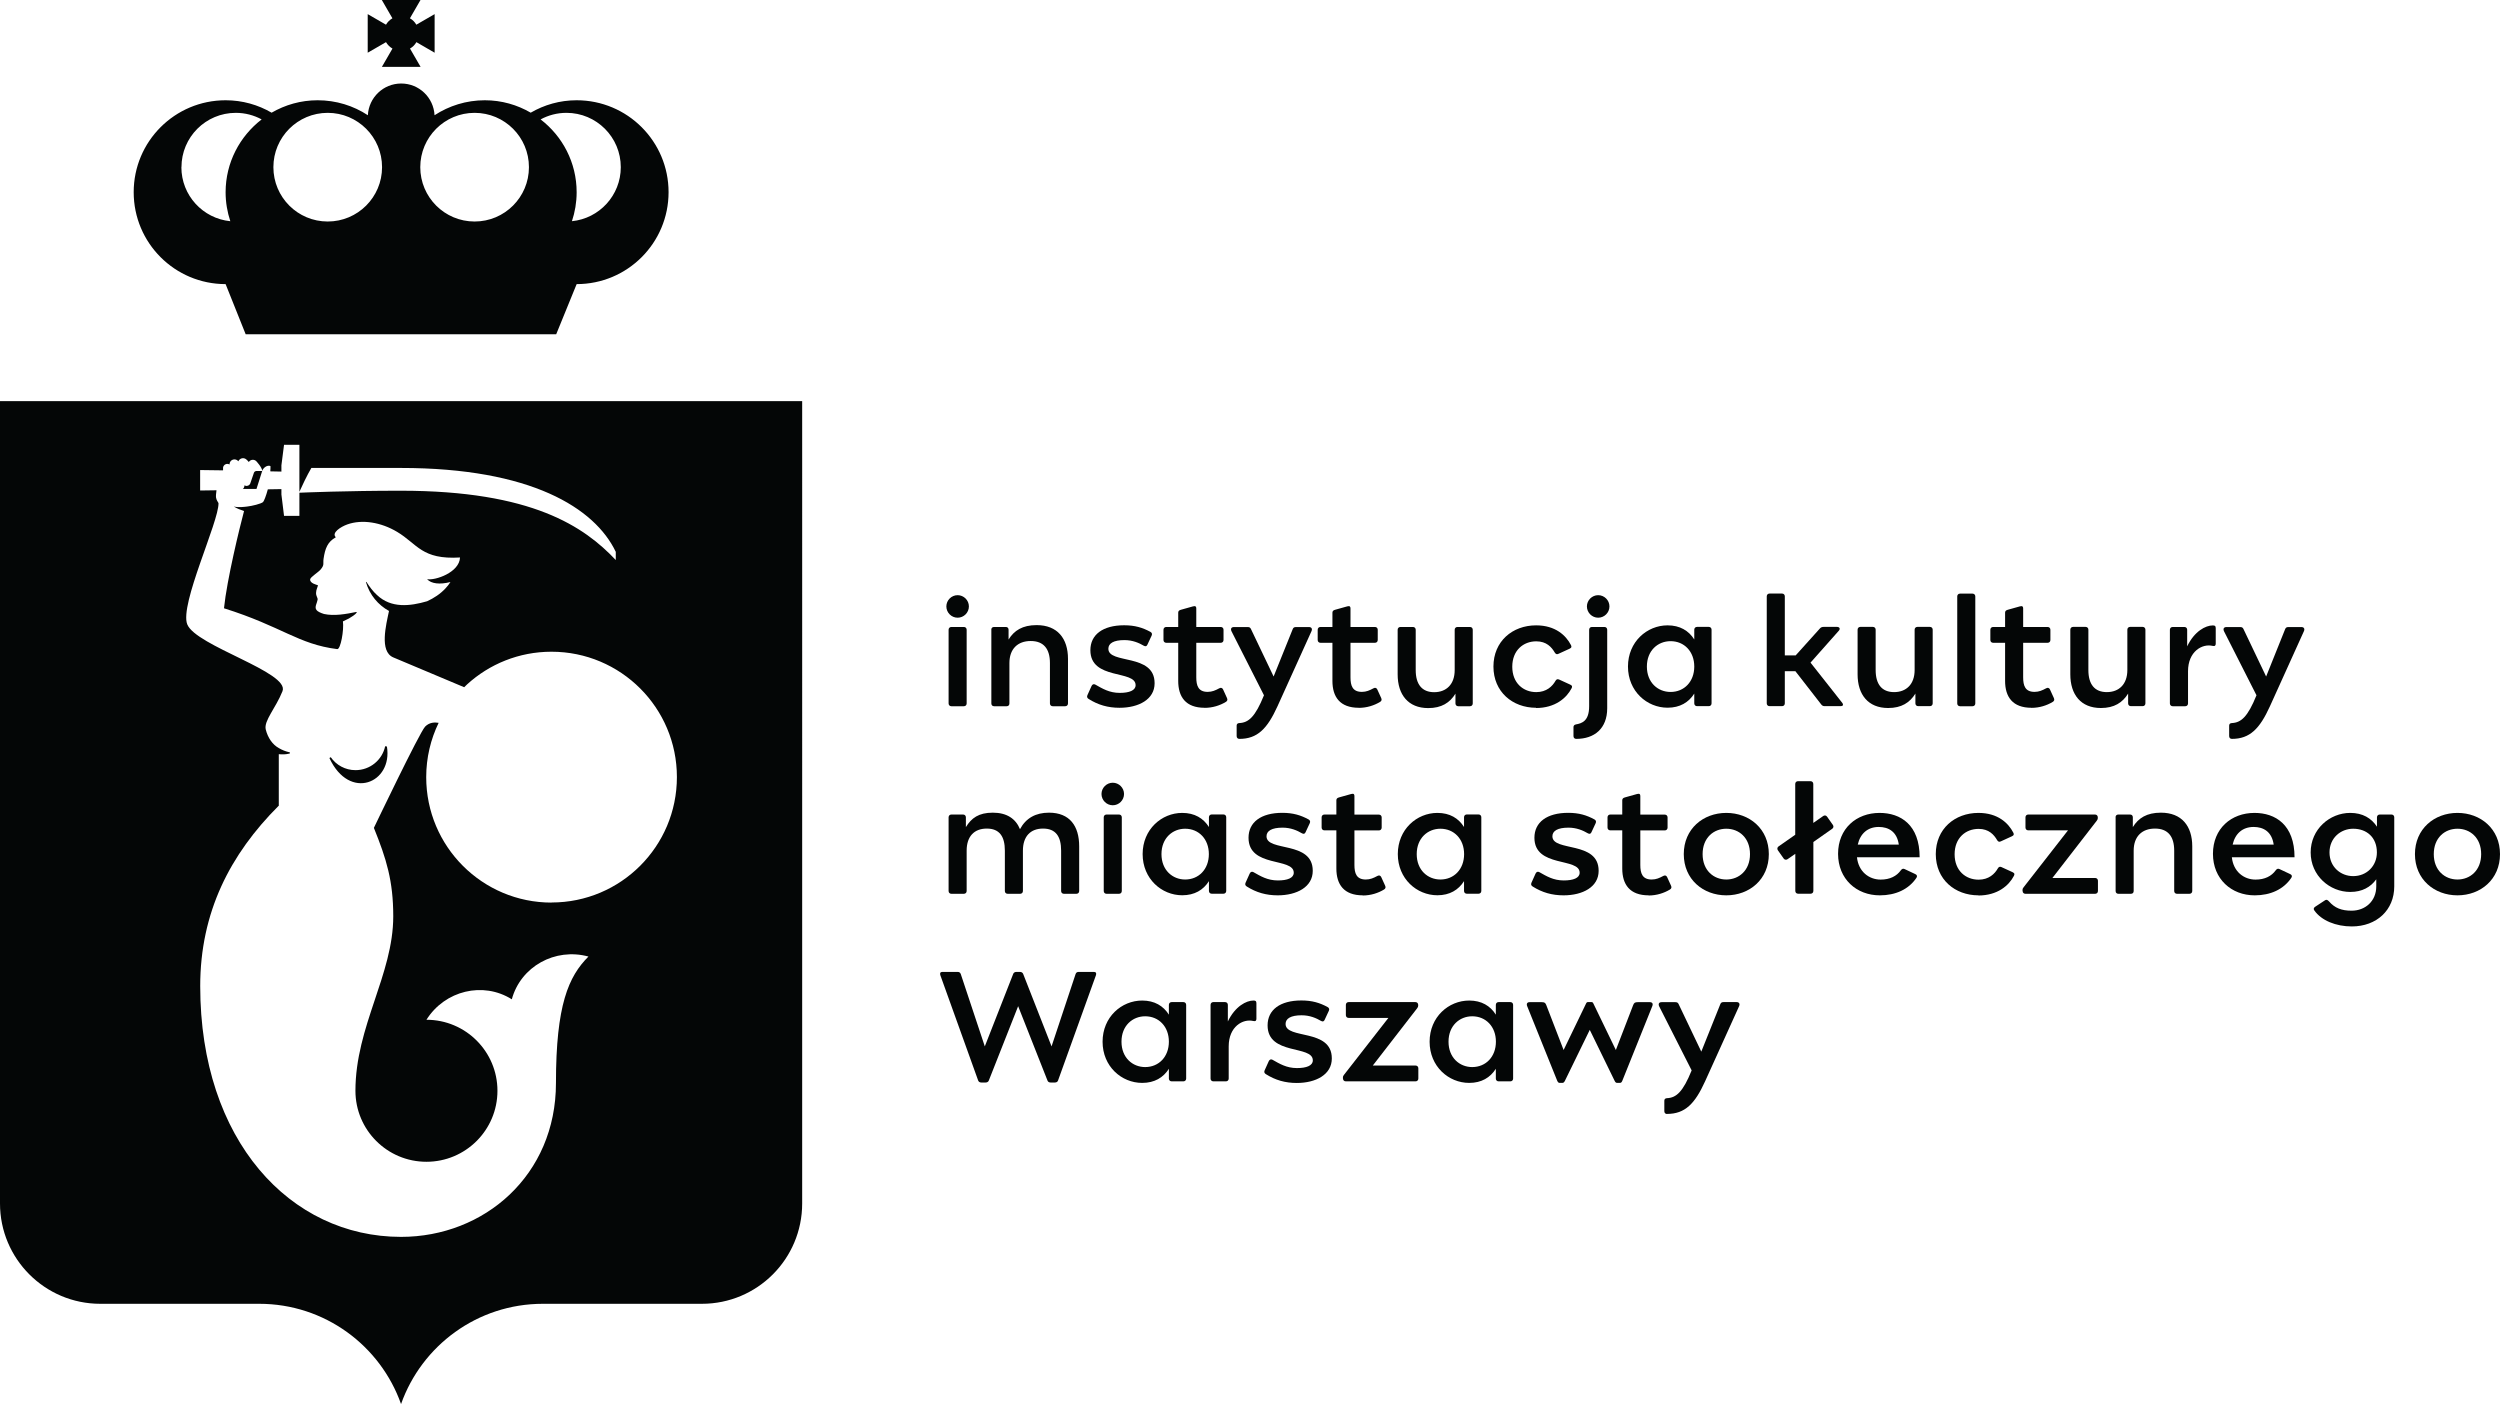 <?xml version="1.0" encoding="UTF-8"?><svg id="Layer_2" xmlns="http://www.w3.org/2000/svg" viewBox="0 0 323.9 181.91"><defs><style>.cls-1{fill:#040606;stroke-width:0px;}</style></defs><g id="svg4755"><g id="g4900"><g id="g4902"><g id="g4944"><path id="path4946" class="cls-1" d="M74.1,28.66c.39-1.18.61-2.44.61-3.75,0-3.85-1.83-7.26-4.67-9.44,1-.54,2.14-.85,3.35-.85,3.89,0,7.04,3.15,7.04,7.04,0,3.65-2.78,6.65-6.34,7M23.51,21.66c0-3.89,3.15-7.04,7.04-7.04,1.21,0,2.35.31,3.35.85-2.83,2.18-4.67,5.59-4.67,9.44,0,1.31.22,2.57.61,3.75-3.56-.35-6.34-3.35-6.34-7M42.46,14.62c3.89,0,7.04,3.15,7.04,7.04s-3.15,7.04-7.04,7.04-7.04-3.15-7.04-7.04,3.15-7.04,7.04-7.04M61.49,14.62c3.89,0,7.04,3.15,7.04,7.04s-3.15,7.04-7.04,7.04-7.04-3.15-7.04-7.04,3.15-7.04,7.04-7.04M74.71,12.99c-2.17,0-4.2.59-5.95,1.61-1.75-1.02-3.78-1.61-5.95-1.61-2.4,0-4.64.72-6.51,1.94-.12-2.29-2-4.11-4.32-4.11s-4.2,1.82-4.32,4.11c-1.87-1.23-4.11-1.94-6.51-1.94-2.17,0-4.2.59-5.96,1.61-1.75-1.02-3.78-1.61-5.96-1.61-6.58,0-11.91,5.33-11.91,11.91s5.33,11.91,11.91,11.91l2.6,6.5h40.23l2.65-6.5c6.58,0,11.91-5.33,11.91-11.91s-5.33-11.91-11.91-11.91"/></g><g id="g4948"><path id="path4950" class="cls-1" d="M50.85,6.29l-1.37,2.37h5.01l-1.37-2.37c.35-.2.63-.48.83-.83l2.36,1.37V1.83l-2.37,1.37c-.2-.35-.48-.63-.83-.83l1.37-2.37h-5.01l1.37,2.37c-.34.2-.63.48-.83.83l-2.37-1.37v5l2.37-1.37c.2.34.49.63.83.83"/></g><g id="g4952"><path id="path4954" class="cls-1" d="M49.9,96.69c-.38,1.77-1.95,3.09-3.84,3.09-1.33,0-2.5-.66-3.21-1.68l-.17.11c2.59,5.61,8.23,3.24,7.45-1.49,0,0-.15-.03-.23-.04"/></g><g id="g4956"><path id="path4958" class="cls-1" d="M32.88,61.31c-.1.28-.45,1.31-.45,1.31-.09.26-.38.4-.64.31-.04-.01-.07-.04-.1-.06l-.05.21c-.02.11-.09.2-.18.27.03,0,.06,0,.09,0h1.68s.65-2.07.74-2.33h-.64c-.17,0-.37.01-.46.29"/></g><g id="g4960"><path id="path4962" class="cls-1" d="M71.46,116.94c-8.97,0-16.24-7.27-16.24-16.25,0-2.53.58-4.91,1.61-7.04-.52-.09-1.2-.07-1.75.49-.72.74-6.64,13.12-6.64,13.12,1.62,4.01,2.51,6.86,2.51,11.46,0,7.55-4.9,14.26-4.9,22.6,0,5.08,4.12,9.2,9.2,9.2s9.2-4.12,9.2-9.2-4.12-9.2-9.2-9.2c2.39-3.8,7.35-4.99,11.06-2.65,1.15-4.24,5.6-6.72,9.93-5.54-2.58,2.58-4.21,6.26-4.21,16.39,0,11.96-9.3,19.93-20.07,19.93-14.35,0-26.02-12.48-26.02-32.49h0s0,0,0,0c0-9.57,3.88-17.08,10.15-23.35h.03s0-6.7,0-6.7c.43.05.88.04,1.3-.06.12-.05.16-.01.15-.11-.03-.1-.04-.06-.09-.08-.45-.1-.92-.28-1.34-.53h0c-.83-.45-1.44-1.34-1.71-2.42-.27-1.12,1.3-2.77,2.17-4.96.98-2.45-11.22-5.85-12.34-8.66-1.02-2.55,4.12-13.33,4.05-15.71-.1-.19-.26-.37-.32-.72-.03-.19.01-.61.06-.94l-2.12.03v-2.65l2.97.04v-.22c-.04-.32.21-.6.53-.62.11,0,.22.03.31.08,0,0,0-.01,0-.02,0-.35.28-.64.64-.64.21,0,.38.1.5.25.03-.08.08-.15.14-.21.26-.26.67-.26.93,0,0,0,.16.14.29.3.02-.03.04-.07.07-.1.25-.25.65-.25.9,0,0,0,.76.81.76,1.25.12-.38.63-.8,1.07-.63.02.08,0,.35-.02.69l1.44.03v-.81l.34-2.66h1.99v6.09c.33-.74.98-2.12,1.55-3.09h11.59c16.87,0,25.13,5.19,27.85,10.87v1.06c-4.07-4.31-10.81-8.98-27.85-8.98-7.09,0-12.63.24-13.14.26v3h-1.99l-.34-2.77v-.7l-1.76.03c-.22.84-.51,1.56-.62,1.65-.27.23-1.43.51-2.06.58-.34.04-1.08.14-1.67.01-.01,0-.03,0-.04,0,.39.24.84.42,1.31.57-.56,2.1-2.22,8.88-2.6,12.6,7.54,2.37,9.61,4.66,14.67,5.29.44.06.89-2.46.74-3.59.26-.12.51-.24.78-.38.34-.23.8-.44,1.02-.8,0-.03-.04-.05-.08-.04-1.32.27-2.85.55-4.17.26-.45-.14-.82-.31-.97-.51-.3-.38.07-.89.14-1.34.04-.26-.21-.44-.2-.88,0-.43.23-.77.24-1-.15-.04-1.1-.26-1-.78.05-.28,1.08-.92,1.34-1.24.54-.63.3-.76.39-1.39.2-1.37.53-2.21,1.59-2.8-.6-.57.64-1.36,1.48-1.66,1.92-.69,4.37-.29,6.46.96,2.66,1.59,3.18,3.62,8.15,3.32-.07,1.94-3.22,3.01-4.27,2.81.55.6,1.66.72,3.03.37-.19.3-.4.57-.63.81-.68.74-1.52,1.28-2.39,1.68-2.23.65-4.67.93-6.5-.81-.53-.47-.97-1.08-1.37-1.7l-.06.03c.49,1.69,1.59,2.96,2.99,3.74-.38,1.81-1.26,5.23.54,6.01.86.37,7.56,3.18,9.2,3.87.12-.12.24-.25.37-.36,2.88-2.63,6.72-4.24,10.94-4.24,8.98,0,16.25,7.27,16.25,16.24,0,8.98-7.27,16.25-16.24,16.25M103.95,51.97H0v103.95c0,7.18,5.82,13,12.99,13h20.59s0,0,0,0h0c8.49,0,15.7,5.42,18.38,12.99,2.68-7.57,9.89-12.99,18.38-12.99h20.6s0,0,0,0c7.18,0,12.99-5.82,12.99-13V51.97Z"/></g><g id="g4964"><path id="path4966" class="cls-1" d="M123.26,81.23h1.62c.21,0,.36.15.36.36v9.55c0,.21-.15.36-.36.36h-1.62c-.21,0-.36-.15-.36-.36v-9.55c0-.21.15-.36.36-.36M124.07,77.11c.8,0,1.46.66,1.46,1.46s-.66,1.46-1.46,1.46-1.46-.66-1.46-1.46.66-1.46,1.46-1.46"/></g><g id="g4968"><path id="path4970" class="cls-1" d="M128.43,81.59c0-.22.14-.36.36-.36h1.52c.23,0,.36.14.36.36v1.27c.72-1.17,1.8-1.87,3.64-1.87,2.68,0,4.06,1.72,4.06,4.37v5.78c0,.21-.15.36-.36.36h-1.62c-.21,0-.36-.15-.36-.36v-5.23c0-1.84-.81-2.86-2.49-2.86s-2.76,1.02-2.76,2.86v5.23c0,.22-.13.36-.36.36h-1.62c-.22,0-.36-.14-.36-.36v-9.55Z"/></g><g id="g4972"><path id="path4974" class="cls-1" d="M149.59,88.53c0,2.08-2.06,3.17-4.54,3.17-1.5,0-2.78-.37-4-1.14-.18-.11-.26-.26-.17-.48l.54-1.2c.09-.19.26-.31.48-.19.92.52,1.82,1.08,3.17,1.08,1.23,0,2.06-.31,2.06-1,0-2.01-5.86-.61-5.86-4.53,0-2.01,1.61-3.23,4.38-3.23,1.4,0,2.39.31,3.39.85.18.09.27.26.17.48l-.55,1.18c-.08.18-.22.28-.45.15-.65-.38-1.47-.74-2.53-.74-1.4,0-2.08.42-2.08,1.12,0,2.04,5.99.55,5.99,4.46"/></g><g id="g4976"><path id="path4978" class="cls-1" d="M156.07,91.7c-2.45,0-3.42-1.41-3.42-3.48v-4.94h-1.55c-.21,0-.36-.15-.36-.36v-1.33c0-.21.15-.36.36-.36h1.55v-1.86c0-.22.14-.31.35-.37l1.57-.44c.35-.1.42.06.42.27v2.4h3.17c.21,0,.36.15.36.36v1.33c0,.21-.15.36-.36.36h-3.17v4.47c0,1.09.26,1.89,1.48,1.89.57,0,1.01-.2,1.49-.46.22-.12.4-.07.5.14l.51,1.12c.1.22.05.38-.15.5-.76.46-1.72.77-2.76.77h0Z"/></g><g id="g4980"><path id="path4982" class="cls-1" d="M160.58,95.73c-.2,0-.36-.12-.36-.36v-1.36c0-.18.1-.32.34-.33,1.21-.05,2.07-.81,3.2-3.6l-4.2-8.28c-.15-.31-.06-.56.32-.56h1.77c.25,0,.35.09.43.27l2.93,6.14,2.47-6.13c.08-.21.2-.28.44-.28h1.67c.33,0,.47.23.32.55l-4.4,9.72c-1.32,2.9-2.59,4.22-4.94,4.22h0Z"/></g><g id="g4984"><path id="path4986" class="cls-1" d="M176.05,91.7c-2.45,0-3.42-1.41-3.42-3.48v-4.94h-1.55c-.21,0-.36-.15-.36-.36v-1.33c0-.21.15-.36.36-.36h1.55v-1.86c0-.22.14-.31.35-.37l1.57-.44c.35-.1.42.06.42.27v2.4h3.17c.21,0,.36.15.36.36v1.33c0,.21-.15.36-.36.36h-3.17v4.47c0,1.09.26,1.89,1.48,1.89.57,0,1.01-.2,1.49-.46.22-.12.4-.07.5.14l.51,1.12c.1.22.05.38-.15.5-.76.46-1.72.77-2.76.77h0Z"/></g><g id="g4988"><path id="path4990" class="cls-1" d="M185.04,91.74c-2.58,0-3.96-1.72-3.96-4.37v-5.78c0-.21.15-.36.36-.36h1.62c.21,0,.36.15.36.36v5.23c0,1.84.81,2.86,2.39,2.86s2.66-1.02,2.66-2.86v-5.23c0-.21.15-.36.36-.36h1.62c.21,0,.36.15.36.36v9.55c0,.21-.15.36-.36.36h-1.52c-.21,0-.36-.15-.36-.36v-1.27c-.72,1.17-1.8,1.87-3.53,1.87"/></g><g id="g4992"><path id="path4994" class="cls-1" d="M199.02,91.7c-3.06,0-5.53-2.07-5.53-5.34s2.46-5.34,5.53-5.34c2.5,0,3.87,1.31,4.51,2.55.1.19.11.35-.18.48l-1.44.66c-.22.11-.35.02-.47-.16-.41-.71-1.08-1.46-2.4-1.46-1.68,0-3.11,1.17-3.11,3.29s1.43,3.29,3.11,3.29c1.32,0,2.09-.75,2.49-1.46.11-.19.25-.27.47-.17l1.44.66c.29.13.27.29.17.48-.64,1.24-2.11,2.55-4.61,2.55h0Z"/></g><g id="g4996"><path id="path4998" class="cls-1" d="M207.06,77.11c.8,0,1.46.66,1.46,1.46s-.66,1.46-1.46,1.46-1.46-.66-1.46-1.46.66-1.46,1.46-1.46M207.87,81.23c.21,0,.36.15.36.36v10.17c0,2.63-1.66,3.97-4.01,3.97-.2,0-.36-.12-.36-.36v-1.17c0-.17.1-.31.34-.35.71-.13,1.69-.39,1.69-2.35v-9.91c0-.21.15-.36.36-.36h1.62Z"/></g><g id="g5000"><path id="path5002" class="cls-1" d="M213.37,86.36c0,2.08,1.43,3.29,3.07,3.29,1.76,0,3.07-1.33,3.07-3.29s-1.31-3.29-3.07-3.29c-1.64,0-3.07,1.21-3.07,3.29M210.92,86.36c0-3.21,2.46-5.34,5.13-5.34,1.6,0,2.74.69,3.46,1.83v-1.27c0-.21.15-.36.36-.36h1.52c.21,0,.36.15.36.36v9.55c0,.21-.15.36-.36.36h-1.52c-.21,0-.36-.15-.36-.36v-1.27c-.72,1.14-1.86,1.83-3.46,1.83-2.67,0-5.13-2.13-5.13-5.34"/></g><g id="g5004"><path id="path5006" class="cls-1" d="M236.4,91.49c-.2,0-.32-.07-.44-.22l-3.35-4.31h-1.37v4.17c0,.21-.15.36-.36.36h-1.62c-.21,0-.36-.15-.36-.36v-13.87c0-.21.15-.36.36-.36h1.62c.21,0,.36.15.36.36v7.65h1.41l3.15-3.5c.12-.14.29-.19.46-.19h1.74c.32,0,.46.23.25.48l-3.68,4.15,4.11,5.21c.19.25.09.43-.19.43h-2.09Z"/></g><g id="g5008"><path id="path5010" class="cls-1" d="M240.67,87.36v-5.78c0-.21.15-.36.36-.36h1.62c.21,0,.36.15.36.36v5.23c0,1.85.81,2.86,2.39,2.86s2.66-1.02,2.66-2.86v-5.23c0-.21.15-.36.36-.36h1.62c.21,0,.36.15.36.36v9.55c0,.21-.15.36-.36.36h-1.52c-.21,0-.36-.15-.36-.36v-1.27c-.72,1.17-1.8,1.87-3.53,1.87-2.58,0-3.96-1.72-3.96-4.37"/></g><g id="g5012"><path id="path5014" class="cls-1" d="M253.94,76.91h1.62c.21,0,.36.15.36.36v13.87c0,.21-.15.36-.36.36h-1.62c-.21,0-.36-.15-.36-.36v-13.87c0-.21.15-.36.36-.36"/></g><g id="g5016"><path id="path5018" class="cls-1" d="M263.2,91.7c-2.45,0-3.42-1.41-3.42-3.48v-4.94h-1.55c-.21,0-.36-.15-.36-.36v-1.33c0-.21.15-.36.36-.36h1.55v-1.86c0-.22.14-.31.35-.37l1.57-.44c.35-.1.42.06.42.27v2.4h3.17c.21,0,.36.15.36.36v1.33c0,.21-.15.36-.36.36h-3.17v4.47c0,1.09.26,1.89,1.48,1.89.57,0,1.01-.2,1.49-.46.22-.12.4-.07.5.14l.51,1.12c.1.22.05.38-.15.5-.76.46-1.72.77-2.76.77h0Z"/></g><g id="g5020"><path id="path5022" class="cls-1" d="M268.23,87.36v-5.78c0-.21.15-.36.36-.36h1.62c.21,0,.36.15.36.36v5.23c0,1.85.81,2.86,2.39,2.86s2.66-1.02,2.66-2.86v-5.23c0-.21.15-.36.36-.36h1.62c.21,0,.36.15.36.36v9.55c0,.21-.15.36-.36.36h-1.52c-.21,0-.36-.15-.36-.36v-1.27c-.72,1.17-1.8,1.87-3.53,1.87-2.58,0-3.96-1.72-3.96-4.37"/></g><g id="g5024"><path id="path5026" class="cls-1" d="M286.69,81.03c.28,0,.38.07.38.36v2c0,.22-.09.37-.41.29-1.33-.32-3.18.71-3.18,3.29v4.17c0,.21-.15.36-.36.36h-1.63c-.2,0-.36-.15-.36-.36v-9.55c0-.21.15-.36.36-.36h1.52c.21,0,.36.15.36.36v2.15c.95-1.98,2.41-2.71,3.31-2.71"/></g><g id="g5028"><path id="path5030" class="cls-1" d="M289.17,95.73c-.2,0-.36-.12-.36-.36v-1.36c0-.18.1-.32.34-.33,1.21-.05,2.07-.81,3.2-3.6l-4.2-8.28c-.15-.31-.06-.56.32-.56h1.77c.25,0,.35.09.43.27l2.93,6.14,2.46-6.13c.08-.21.2-.28.44-.28h1.67c.33,0,.47.23.32.55l-4.4,9.72c-1.32,2.9-2.59,4.22-4.94,4.22h0Z"/></g><g id="g5032"><path id="path5034" class="cls-1" d="M122.9,105.89c0-.21.15-.36.36-.36h1.52c.21,0,.36.15.36.36v1.27c.72-1.17,1.65-1.87,3.49-1.87s2.97.8,3.52,2.14c.78-1.45,2.05-2.14,3.76-2.14,2.68,0,3.91,1.72,3.91,4.37v5.78c0,.21-.15.36-.36.36h-1.62c-.21,0-.36-.15-.36-.36v-5.23c0-1.84-.7-2.86-2.34-2.86s-2.61,1.02-2.61,2.86v5.23c0,.21-.15.36-.36.36h-1.62c-.21,0-.36-.15-.36-.36v-5.23c0-1.84-.7-2.86-2.34-2.86s-2.61,1.02-2.61,2.86v5.23c0,.21-.15.36-.36.36h-1.62c-.21,0-.36-.15-.36-.36v-9.55Z"/></g><g id="g5036"><path id="path5038" class="cls-1" d="M143.36,105.53h1.62c.21,0,.36.15.36.36v9.55c0,.21-.15.36-.36.36h-1.62c-.21,0-.36-.15-.36-.36v-9.55c0-.21.15-.36.36-.36M144.17,101.41c.8,0,1.46.66,1.46,1.46s-.66,1.46-1.46,1.46-1.46-.66-1.46-1.46.66-1.46,1.46-1.46"/></g><g id="g5040"><path id="path5042" class="cls-1" d="M153.55,113.95c1.76,0,3.07-1.33,3.07-3.29s-1.31-3.29-3.07-3.29c-1.63,0-3.07,1.21-3.07,3.29s1.44,3.29,3.07,3.29M148.04,110.66c0-3.21,2.46-5.34,5.13-5.34,1.6,0,2.74.69,3.46,1.83v-1.27c0-.21.15-.36.36-.36h1.52c.21,0,.36.15.36.36v9.55c0,.21-.15.36-.36.36h-1.52c-.21,0-.36-.15-.36-.36v-1.27c-.72,1.14-1.86,1.83-3.46,1.83-2.67,0-5.13-2.13-5.13-5.34"/></g><g id="g5044"><path id="path5046" class="cls-1" d="M170.08,112.83c0,2.08-2.06,3.17-4.54,3.17-1.5,0-2.78-.37-4-1.14-.18-.11-.26-.26-.17-.48l.54-1.2c.09-.19.26-.31.48-.19.92.52,1.82,1.08,3.17,1.08,1.23,0,2.06-.31,2.06-1,0-2.01-5.86-.61-5.86-4.53,0-2.01,1.61-3.23,4.38-3.23,1.4,0,2.39.31,3.39.85.18.1.27.26.17.48l-.55,1.18c-.08.18-.22.28-.45.15-.65-.38-1.47-.74-2.53-.74-1.4,0-2.08.42-2.08,1.12,0,2.04,5.99.55,5.99,4.46"/></g><g id="g5048"><path id="path5050" class="cls-1" d="M176.56,116c-2.45,0-3.42-1.41-3.42-3.48v-4.94h-1.55c-.21,0-.36-.15-.36-.36v-1.33c0-.21.15-.36.36-.36h1.55v-1.85c0-.22.14-.31.35-.37l1.57-.44c.35-.1.42.06.42.27v2.4h3.17c.21,0,.36.15.36.36v1.33c0,.2-.15.36-.36.36h-3.17v4.47c0,1.09.26,1.89,1.48,1.89.57,0,1.01-.2,1.49-.46.22-.12.4-.07.5.14l.51,1.12c.1.22.05.38-.15.5-.76.46-1.72.77-2.76.77h0Z"/></g><g id="g5052"><path id="path5054" class="cls-1" d="M186.62,113.95c1.76,0,3.07-1.33,3.07-3.29s-1.31-3.29-3.07-3.29c-1.63,0-3.07,1.21-3.07,3.29s1.44,3.29,3.07,3.29M181.1,110.66c0-3.21,2.46-5.34,5.13-5.34,1.6,0,2.74.69,3.45,1.83v-1.27c0-.21.15-.36.36-.36h1.52c.21,0,.36.15.36.36v9.55c0,.21-.15.36-.36.36h-1.52c-.21,0-.36-.15-.36-.36v-1.27c-.72,1.14-1.86,1.83-3.45,1.83-2.67,0-5.13-2.13-5.13-5.34"/></g><g id="g5056"><path id="path5058" class="cls-1" d="M207.12,112.83c0,2.08-2.06,3.17-4.54,3.17-1.5,0-2.78-.37-4-1.14-.18-.11-.26-.26-.17-.48l.54-1.2c.09-.19.26-.31.48-.19.92.52,1.82,1.08,3.17,1.08,1.23,0,2.06-.31,2.06-1,0-2.01-5.86-.61-5.86-4.53,0-2.01,1.61-3.23,4.38-3.23,1.4,0,2.39.31,3.39.85.18.1.27.26.17.48l-.55,1.18c-.08.18-.22.28-.45.15-.65-.38-1.47-.74-2.53-.74-1.4,0-2.08.42-2.08,1.12,0,2.04,5.99.55,5.99,4.46"/></g><g id="g5060"><path id="path5062" class="cls-1" d="M213.6,116c-2.45,0-3.42-1.41-3.42-3.48v-4.94h-1.55c-.21,0-.36-.15-.36-.36v-1.33c0-.21.15-.36.36-.36h1.55v-1.85c0-.22.14-.31.35-.37l1.57-.44c.35-.1.42.06.42.27v2.4h3.17c.21,0,.36.15.36.36v1.33c0,.2-.15.36-.36.36h-3.17v4.47c0,1.09.26,1.89,1.48,1.89.57,0,1.01-.2,1.49-.46.22-.12.4-.07.5.14l.51,1.12c.1.22.05.38-.15.5-.76.46-1.72.77-2.76.77h0Z"/></g><g id="g5064"><path id="path5066" class="cls-1" d="M223.66,113.95c1.63,0,3.07-1.17,3.07-3.29s-1.43-3.29-3.07-3.29-3.07,1.17-3.07,3.29,1.44,3.29,3.07,3.29M229.17,110.66c0,3.27-2.51,5.34-5.51,5.34s-5.51-2.07-5.51-5.34,2.51-5.34,5.51-5.34,5.51,2.07,5.51,5.34"/></g><g id="g5068"><path id="path5070" class="cls-1" d="M232.95,101.21h1.62c.21,0,.36.15.36.36v5.05l1.29-.9c.16-.12.38-.08.49.08l.76,1.08c.12.17.08.38-.08.49l-2.45,1.72v6.34c0,.21-.15.36-.36.36h-1.62c-.21,0-.36-.15-.36-.36v-4.81l-1.01.7c-.16.11-.38.08-.49-.08l-.76-1.08c-.11-.16-.08-.38.08-.49l2.17-1.52v-6.58c0-.21.15-.36.36-.36"/></g><g id="g5072"><path id="path5074" class="cls-1" d="M246.01,109.43c-.24-1.69-1.34-2.29-2.6-2.29-1.43,0-2.4.86-2.72,2.29h5.32ZM243.54,116c-3,0-5.4-2.11-5.4-5.38s2.37-5.3,5.38-5.3c2.72,0,5.19,1.54,5.19,5.75h-8.12c.19,1.85,1.55,2.89,3.07,2.89,1.2,0,2.07-.45,2.61-1.2.14-.2.31-.26.5-.16l1.38.65c.21.1.28.26.15.47-1.01,1.51-2.71,2.28-4.75,2.28"/></g><g id="g5076"><path id="path5078" class="cls-1" d="M256.33,116c-3.06,0-5.53-2.07-5.53-5.34s2.46-5.34,5.53-5.34c2.5,0,3.87,1.31,4.51,2.55.1.19.11.35-.18.48l-1.44.66c-.22.11-.35.02-.47-.16-.41-.71-1.08-1.46-2.4-1.46-1.68,0-3.11,1.17-3.11,3.29s1.43,3.29,3.11,3.29c1.32,0,2.09-.75,2.49-1.46.11-.19.25-.27.47-.17l1.44.66c.29.13.27.29.17.48-.64,1.24-2.11,2.54-4.61,2.54h0Z"/></g><g id="g5080"><path id="path5082" class="cls-1" d="M262.04,115.44v-.12c0-.17.05-.26.15-.38l5.74-7.36h-5.15c-.21,0-.36-.15-.36-.36v-1.33c0-.21.15-.36.36-.36h8.65c.22,0,.36.16.36.36v.12c0,.11-.04.19-.14.33l-5.74,7.41h5.54c.2,0,.36.15.36.36v1.33c0,.21-.15.36-.36.36h-9.04c-.21,0-.36-.15-.36-.36"/></g><g id="g5084"><path id="path5086" class="cls-1" d="M274.09,105.89c0-.22.14-.36.36-.36h1.52c.23,0,.36.14.36.36v1.27c.72-1.17,1.8-1.87,3.64-1.87,2.68,0,4.06,1.72,4.06,4.37v5.78c0,.21-.15.36-.36.36h-1.62c-.21,0-.36-.15-.36-.36v-5.23c0-1.84-.81-2.86-2.49-2.86s-2.76,1.02-2.76,2.86v5.23c0,.22-.13.36-.36.36h-1.62c-.22,0-.36-.14-.36-.36v-9.55Z"/></g><g id="g5088"><path id="path5090" class="cls-1" d="M294.58,109.43c-.24-1.69-1.34-2.29-2.6-2.29-1.43,0-2.4.86-2.72,2.29h5.32ZM292.11,116c-3,0-5.4-2.11-5.4-5.38s2.37-5.3,5.38-5.3c2.72,0,5.19,1.54,5.19,5.75h-8.12c.19,1.85,1.55,2.89,3.07,2.89,1.2,0,2.07-.45,2.61-1.2.14-.2.31-.26.5-.16l1.38.65c.21.1.28.26.15.47-1.01,1.51-2.71,2.28-4.75,2.28"/></g><g id="g5092"><path id="path5094" class="cls-1" d="M304.88,113.51c1.76,0,3.07-1.33,3.07-3.07,0-1.94-1.31-3.07-3.07-3.07-1.63,0-3.07,1.21-3.07,3.07s1.43,3.07,3.07,3.07M304.5,115.56c-2.67,0-5.13-2.12-5.13-5.12s2.46-5.12,5.13-5.12c1.6,0,2.74.68,3.46,1.79v-1.22c0-.21.15-.36.36-.36h1.52c.21,0,.36.15.36.36v8.95c0,3.07-2.28,5.19-5.5,5.19-2.05,0-3.94-.76-4.86-2.08-.14-.2-.06-.36.13-.48l1.28-.84c.18-.12.34-.01.5.16.74.85,1.61,1.2,2.92,1.2,1.75,0,3.2-1.21,3.2-3.15v-.92c-.72,1.01-1.83,1.64-3.35,1.64h0Z"/></g><g id="g5096"><path id="path5098" class="cls-1" d="M318.39,113.95c1.63,0,3.07-1.17,3.07-3.29s-1.43-3.29-3.07-3.29-3.07,1.17-3.07,3.29,1.44,3.29,3.07,3.29M323.9,110.66c0,3.27-2.51,5.34-5.51,5.34s-5.51-2.07-5.51-5.34,2.51-5.34,5.51-5.34,5.51,2.07,5.51,5.34"/></g><g id="g5100"><path id="path5102" class="cls-1" d="M141.73,125.92c.26,0,.35.17.26.43l-4.91,13.64c-.05.16-.2.26-.41.26h-.55c-.2,0-.35-.09-.41-.26l-3.8-9.63-3.8,9.63c-.06.17-.22.26-.42.26h-.55c-.21,0-.35-.1-.41-.26l-4.9-13.64c-.09-.26,0-.43.26-.43h1.97c.2,0,.33.07.41.26l3.12,9.39,3.68-9.39c.05-.15.21-.26.41-.26h.47c.2,0,.35.11.41.26l3.68,9.39,3.12-9.39c.07-.19.21-.26.41-.26h1.97Z"/></g><g id="g5104"><path id="path5106" class="cls-1" d="M148.37,138.25c1.76,0,3.07-1.33,3.07-3.29s-1.31-3.29-3.07-3.29c-1.63,0-3.07,1.21-3.07,3.29s1.44,3.29,3.07,3.29M142.85,134.97c0-3.21,2.46-5.34,5.13-5.34,1.6,0,2.74.69,3.46,1.83v-1.27c0-.21.15-.36.36-.36h1.52c.21,0,.36.15.36.36v9.55c0,.21-.15.36-.36.36h-1.52c-.21,0-.36-.15-.36-.36v-1.27c-.72,1.14-1.86,1.83-3.46,1.83-2.67,0-5.13-2.13-5.13-5.34"/></g><g id="g5108"><path id="path5110" class="cls-1" d="M162.4,129.63c.28,0,.38.07.38.36v2c0,.22-.09.37-.41.29-1.33-.32-3.18.71-3.18,3.29v4.17c0,.21-.15.36-.36.36h-1.63c-.21,0-.36-.15-.36-.36v-9.55c0-.21.15-.36.36-.36h1.52c.21,0,.36.15.36.36v2.15c.95-1.98,2.41-2.71,3.31-2.71"/></g><g id="g5112"><path id="path5114" class="cls-1" d="M172.55,137.14c0,2.08-2.06,3.17-4.54,3.17-1.5,0-2.78-.37-4-1.14-.18-.11-.26-.26-.17-.48l.54-1.2c.09-.19.26-.31.48-.19.92.52,1.82,1.08,3.17,1.08,1.23,0,2.06-.31,2.06-1,0-2.01-5.86-.61-5.86-4.53,0-2.01,1.61-3.23,4.38-3.23,1.4,0,2.39.31,3.39.85.18.1.27.26.17.48l-.55,1.18c-.08.18-.22.28-.45.15-.65-.38-1.47-.74-2.53-.74-1.4,0-2.08.42-2.08,1.12,0,2.04,5.99.55,5.99,4.46"/></g><g id="g5116"><path id="path5118" class="cls-1" d="M173.99,139.74v-.12c0-.17.05-.26.15-.38l5.74-7.36h-5.15c-.21,0-.36-.15-.36-.36v-1.33c0-.21.15-.36.36-.36h8.65c.22,0,.36.16.36.36v.12c0,.11-.04.19-.14.33l-5.74,7.41h5.54c.21,0,.36.15.36.36v1.33c0,.21-.15.36-.36.36h-9.04c-.21,0-.36-.15-.36-.36"/></g><g id="g5120"><path id="path5122" class="cls-1" d="M190.74,138.25c1.76,0,3.07-1.33,3.07-3.29s-1.31-3.29-3.07-3.29c-1.63,0-3.07,1.21-3.07,3.29s1.44,3.29,3.07,3.29M185.22,134.97c0-3.21,2.46-5.34,5.13-5.34,1.6,0,2.74.69,3.45,1.83v-1.27c0-.21.15-.36.36-.36h1.52c.21,0,.36.15.36.36v9.55c0,.21-.15.36-.36.36h-1.52c-.21,0-.36-.15-.36-.36v-1.27c-.72,1.14-1.86,1.83-3.45,1.83-2.67,0-5.13-2.13-5.13-5.34"/></g><g id="g5124"><path id="path5126" class="cls-1" d="M206.19,129.83c.13,0,.19.05.27.23l2.89,5.98,2.24-5.81c.12-.3.22-.39.61-.39h1.55c.33,0,.45.21.32.52l-3.88,9.66c-.09.23-.19.28-.32.28h-.36c-.12,0-.23-.07-.32-.27l-3.22-6.6-3.22,6.6c-.09.19-.2.27-.32.27h-.36c-.13,0-.22-.06-.32-.28l-3.89-9.66c-.12-.31,0-.52.32-.52h1.55c.4,0,.49.09.61.39l2.24,5.81,2.89-5.98c.08-.18.14-.23.27-.23h.44Z"/></g><g id="g5128"><path id="path5130" class="cls-1" d="M215.99,144.33c-.2,0-.36-.12-.36-.36v-1.36c0-.18.1-.32.34-.33,1.21-.05,2.07-.81,3.2-3.6l-4.2-8.28c-.15-.31-.06-.56.32-.56h1.77c.25,0,.35.09.43.27l2.93,6.14,2.46-6.14c.08-.21.2-.28.44-.28h1.67c.33,0,.47.23.32.55l-4.4,9.72c-1.32,2.9-2.59,4.22-4.94,4.22h0Z"/></g></g></g></g></svg>